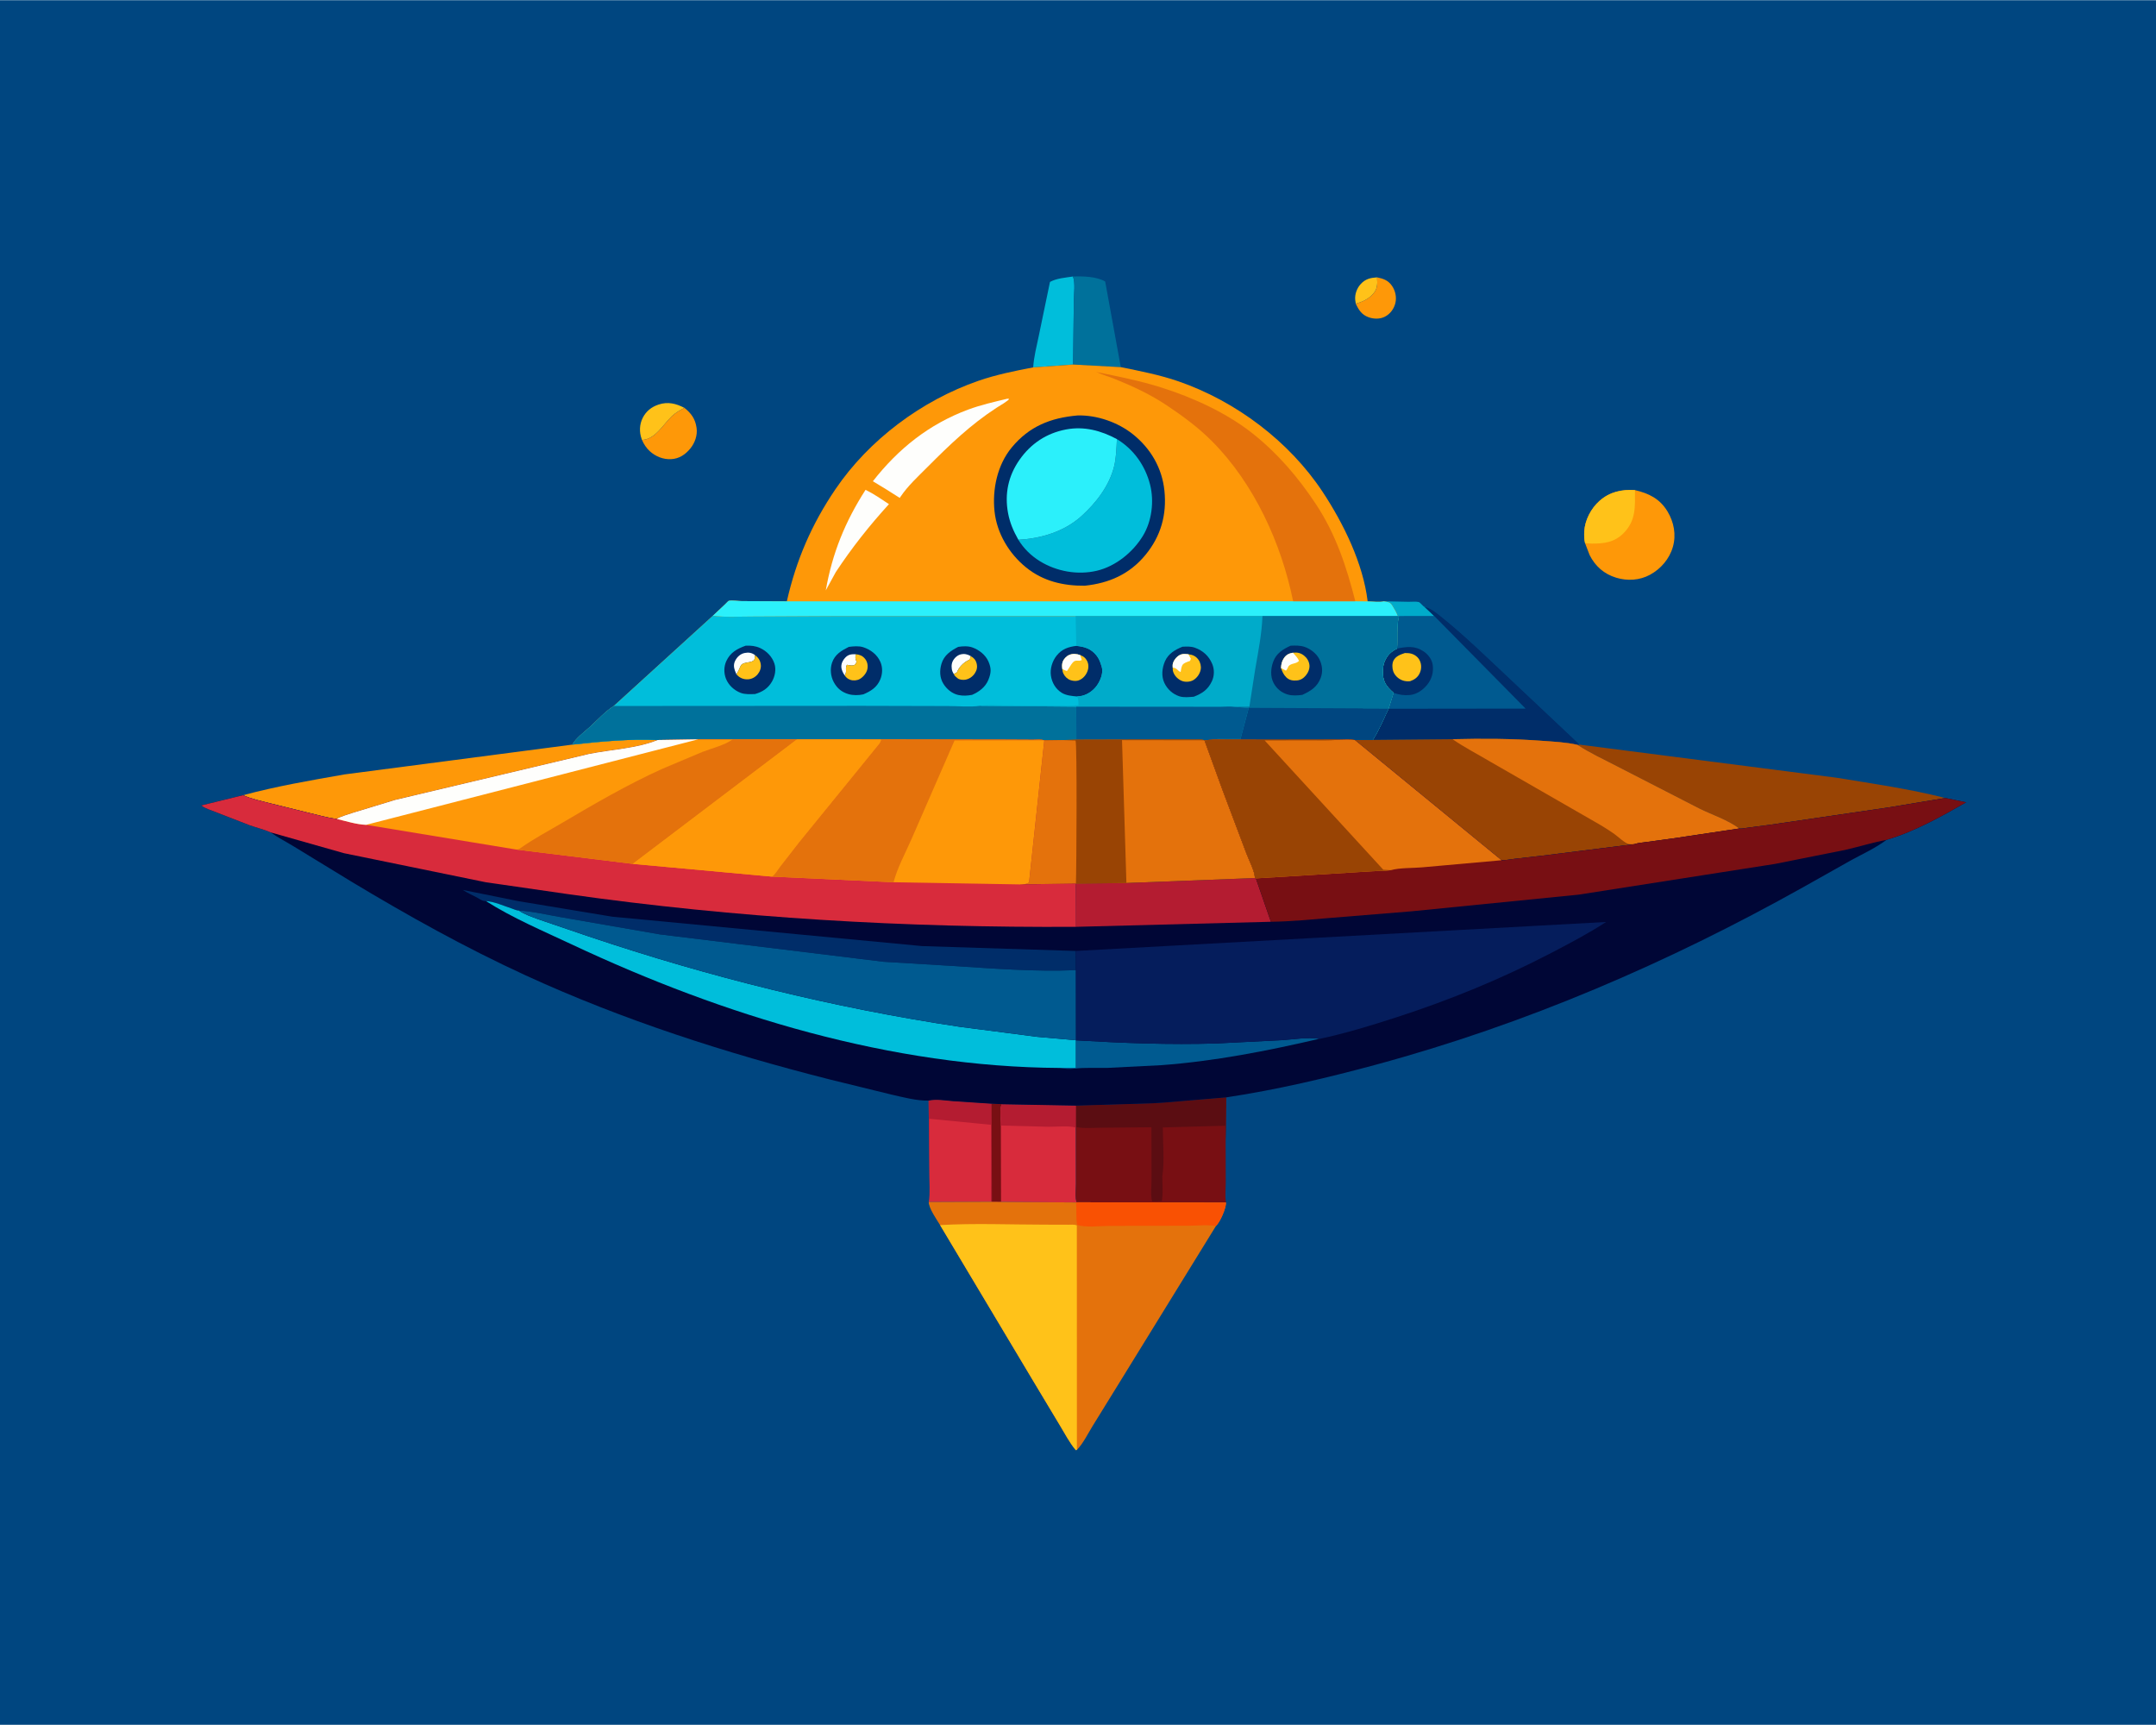 <svg version="1.1" xmlns="http://www.w3.org/2000/svg" style="display: block;" viewBox="0 0 2048 1638" width="1280" height="1024">
<path transform="translate(0,0)" fill="rgb(0,70,128)" d="M -0 -0 L 2048 0 L 2048 1638 L -0 1638 L -0 -0 z"/>
<path transform="translate(0,0)" fill="rgb(255,194,25)" d="M 1287.85 288.211 L 1287.32 284.473 C 1286.84 279.196 1288.97 273.541 1292.51 269.647 C 1297.01 264.702 1301.7 263.682 1308.08 263.223 C 1308.48 269.564 1308.67 274.128 1304.08 279.195 C 1299.75 283.969 1293.98 286.596 1287.85 288.211 z"/>
<path transform="translate(0,0)" fill="rgb(0,171,202)" d="M 1314.5 570.907 L 1337.91 571.389 C 1340.68 571.446 1344.9 570.969 1347.52 571.586 C 1349.32 572.008 1351.58 575.707 1353.53 576.468 L 1362.64 585.099 L 1328.88 585.123 L 1327.72 584.903 C 1326.5 581.409 1324.37 577.878 1322.41 574.742 C 1320.31 571.393 1318.17 571.718 1314.5 570.907 z"/>
<path transform="translate(0,0)" fill="rgb(255,194,25)" d="M 609.876 417.66 L 609.534 416.777 C 607.134 410.245 607.365 402.962 610.522 396.693 C 613.711 390.362 618.879 386.267 625.594 384.045 C 634.463 381.111 642.112 383.045 650.122 387.185 C 645.837 389.49 641.691 391.796 638.135 395.169 C 629.782 403.093 622.446 417.135 609.876 417.66 z"/>
<path transform="translate(0,0)" fill="rgb(254,152,8)" d="M 1308.08 263.223 C 1313.98 264.435 1318.68 266.062 1322.29 271.319 C 1325.46 275.923 1326.79 282.04 1325.5 287.51 C 1324.19 293.064 1320.64 297.995 1315.5 300.6 C 1310.71 303.026 1304.96 302.881 1300 301.109 C 1293.54 298.801 1290.55 294.099 1287.85 288.211 C 1293.98 286.596 1299.75 283.969 1304.08 279.195 C 1308.67 274.128 1308.48 269.564 1308.08 263.223 z"/>
<path transform="translate(0,0)" fill="rgb(254,152,8)" d="M 650.122 387.185 C 656.663 392.384 660.508 397.696 661.697 406.312 C 662.645 413.184 660.107 420.489 655.742 425.795 C 650.998 431.562 645.164 435.495 637.5 435.903 C 630.015 436.302 622.681 433.343 617.199 428.315 C 614.106 425.479 611.418 421.559 609.876 417.66 C 622.446 417.135 629.782 403.093 638.135 395.169 C 641.691 391.796 645.837 389.49 650.122 387.185 z"/>
<path transform="translate(0,0)" fill="rgb(0,190,219)" d="M 1019.22 262.429 C 1021.58 268.586 1020.08 278.795 1020.04 285.655 L 1019.33 346.026 L 981.44 348.728 C 982.051 338.74 984.759 328.404 986.79 318.611 L 997.381 267.583 C 1003.7 264.081 1012.14 263.513 1019.22 262.429 z"/>
<path transform="translate(0,0)" fill="rgb(0,113,155)" d="M 1019.22 262.429 C 1028.53 262.07 1041.62 262.35 1049.82 267.179 L 1064.65 348.502 L 1019.33 346.026 L 1020.04 285.655 C 1020.08 278.795 1021.58 268.586 1019.22 262.429 z"/>
<path transform="translate(0,0)" fill="rgb(254,152,8)" d="M 1505.67 515.732 C 1504.8 512.225 1504.72 508.099 1504.92 504.5 C 1505.49 493.81 1511.38 482.642 1519.31 475.616 C 1529.15 466.901 1540.27 464.546 1553.07 465.312 C 1566.29 468.393 1576.69 473.512 1583.94 485.5 C 1590.08 495.642 1592.38 507.656 1589.1 519.17 C 1585.85 530.562 1577.72 540.049 1567.4 545.682 C 1557.52 551.078 1545.78 551.749 1535.14 548.476 C 1523.69 544.955 1515.37 537.637 1509.99 527 L 1505.67 515.732 z"/>
<path transform="translate(0,0)" fill="rgb(255,194,25)" d="M 1505.67 515.732 C 1504.8 512.225 1504.72 508.099 1504.92 504.5 C 1505.49 493.81 1511.38 482.642 1519.31 475.616 C 1529.15 466.901 1540.27 464.546 1553.07 465.312 C 1553.13 480.841 1554.2 493.869 1542.5 505.947 C 1533.79 514.93 1523.5 516.27 1511.71 516.096 L 1505.67 515.732 z"/>
<path transform="translate(0,0)" fill="rgb(216,43,60)" d="M 882.137 1045.14 C 889.396 1043.5 898.099 1045.12 905.498 1045.7 L 941.859 1048.1 L 951.665 1048.52 L 951.742 1048.61 C 948.912 1053.44 951.081 1063.16 950.83 1068.86 L 950.972 1141.37 L 942.231 1141.33 L 941.284 1141.2 L 882.215 1141.46 C 883.713 1132.85 882.67 1122.16 882.718 1113.31 L 882.137 1045.14 z"/>
<path transform="translate(0,0)" fill="rgb(180,28,49)" d="M 882.137 1045.14 C 889.396 1043.5 898.099 1045.12 905.498 1045.7 L 941.859 1048.1 L 951.665 1048.52 L 951.742 1048.61 C 948.912 1053.44 951.081 1063.16 950.83 1068.86 L 950.972 1141.37 L 942.231 1141.33 L 941.284 1141.2 L 941.314 1068.12 L 882.747 1062.4 L 882.718 1113.31 L 882.137 1045.14 z"/>
<path transform="translate(0,0)" fill="rgb(120,15,19)" d="M 941.859 1048.1 L 951.665 1048.52 L 951.742 1048.61 C 948.912 1053.44 951.081 1063.16 950.83 1068.86 L 950.972 1141.37 L 942.231 1141.33 L 941.859 1048.1 z"/>
<path transform="translate(0,0)" fill="rgb(216,43,60)" d="M 951.742 1048.61 L 1022.17 1049.91 L 1022.14 1070.28 L 1021.93 1070.75 L 1022.02 1124.08 C 1022.03 1128.43 1020.95 1138.11 1022.79 1141.7 L 1022.22 1141.87 L 950.972 1141.37 L 950.83 1068.86 C 951.081 1063.16 948.912 1053.44 951.742 1048.61 z"/>
<path transform="translate(0,0)" fill="rgb(180,28,49)" d="M 951.742 1048.61 L 1022.17 1049.91 L 1022.14 1070.28 L 1021.93 1070.75 C 1014.87 1068.76 1003.34 1070.11 995.778 1070 L 950.83 1068.86 C 951.081 1063.16 948.912 1053.44 951.742 1048.61 z"/>
<path transform="translate(0,0)" fill="rgb(254,152,8)" d="M 543.64 707.034 C 569.788 704.156 598.474 701.433 624.742 702.664 C 605.159 710.705 580.406 711.722 559.489 715.939 L 375.33 759.605 L 335.785 771.654 C 330.701 773.41 324.57 774.954 319.926 777.582 C 310.77 776.587 300.916 773.539 291.885 771.499 L 256.125 762.663 C 247.594 760.46 238.919 758.682 230.835 755.097 C 262.344 746.628 295.176 740.959 327.309 735.337 L 543.64 707.034 z"/>
<path transform="translate(0,0)" fill="rgb(153,68,4)" d="M 1500.16 707.007 L 1744.36 738.453 C 1779.04 744.114 1813.9 749.107 1848 757.758 L 1793.4 766.788 L 1680.98 783.246 L 1659.3 786.092 C 1657.41 786.296 1653.85 787.143 1652.13 786.715 C 1641.24 778.5 1626.42 773.782 1614.2 767.726 L 1535.77 727.471 C 1523.39 720.958 1510.17 715.024 1498.54 707.28 L 1500.16 707.007 z"/>
<path transform="translate(0,0)" fill="rgb(0,90,144)" d="M 1353.53 576.468 C 1358.06 576.477 1365.2 582.443 1368.74 585.272 C 1391.7 603.618 1413.39 625.001 1434.87 645.103 L 1498.31 704.842 C 1498.99 705.528 1499.59 706.223 1500.16 707.007 L 1498.54 707.28 C 1487.85 704.76 1475.82 704.247 1464.87 703.425 C 1436.68 701.31 1408.06 701.194 1379.81 701.895 L 1303.99 702.608 C 1309.62 693.852 1314.45 682.488 1318.94 672.981 L 1323.74 657.81 C 1320.43 654.926 1317.43 652.025 1315.47 648.019 C 1312.96 642.862 1312.93 633.871 1315.06 628.5 C 1317.54 622.249 1321.17 618.688 1327.04 615.834 C 1327.77 606.262 1326.37 594.18 1328.88 585.123 L 1362.64 585.099 L 1353.53 576.468 z"/>
<path transform="translate(0,0)" fill="rgb(0,45,105)" d="M 1327.04 615.834 C 1336.25 613.928 1344.03 612.92 1352.31 618.5 C 1356.56 621.367 1360.13 625.947 1360.91 631.137 C 1361.96 638.125 1360.04 644.895 1355.54 650.363 C 1351.44 655.345 1345.55 659.394 1339 659.957 C 1333.52 660.428 1328.88 659.655 1323.74 657.81 C 1320.43 654.926 1317.43 652.025 1315.47 648.019 C 1312.96 642.862 1312.93 633.871 1315.06 628.5 C 1317.54 622.249 1321.17 618.688 1327.04 615.834 z"/>
<path transform="translate(0,0)" fill="rgb(255,194,25)" d="M 1334.51 620.046 C 1336.58 620.068 1338.72 620.079 1340.71 620.674 C 1344.17 621.707 1347.18 624.008 1348.7 627.33 C 1350.43 631.114 1350.35 635.431 1348.59 639.187 C 1346.72 643.208 1343.55 645.366 1339.5 646.796 C 1336.87 647.093 1334.36 646.852 1331.88 645.894 C 1328.14 644.447 1324.75 641.205 1323.42 637.376 C 1322.39 634.421 1322.24 629.95 1323.74 627.113 C 1325.95 622.944 1330.35 621.448 1334.51 620.046 z"/>
<path transform="translate(0,0)" fill="rgb(0,45,105)" d="M 1353.53 576.468 C 1358.06 576.477 1365.2 582.443 1368.74 585.272 C 1391.7 603.618 1413.39 625.001 1434.87 645.103 L 1498.31 704.842 C 1498.99 705.528 1499.59 706.223 1500.16 707.007 L 1498.54 707.28 C 1487.85 704.76 1475.82 704.247 1464.87 703.425 C 1436.68 701.31 1408.06 701.194 1379.81 701.895 L 1303.99 702.608 C 1309.62 693.852 1314.45 682.488 1318.94 672.981 L 1449.17 672.826 L 1362.64 585.099 L 1353.53 576.468 z"/>
<path transform="translate(0,0)" fill="rgb(120,15,19)" d="M 1105.49 1047.06 L 1164.76 1042.1 L 1164.27 1083.43 L 1164.37 1123.12 C 1164.36 1129.04 1163.59 1136.21 1164.62 1141.98 L 1094.34 1141.9 L 1022.79 1141.7 C 1020.95 1138.11 1022.03 1128.43 1022.02 1124.08 L 1021.93 1070.75 L 1022.14 1070.28 L 1022.17 1049.91 L 1093.71 1047.77 L 1105.49 1047.06 z"/>
<path transform="translate(0,0)" fill="rgb(91,13,18)" d="M 1105.49 1047.06 L 1164.76 1042.1 L 1164.27 1083.43 L 1163.98 1069.02 L 1104.56 1070.65 C 1104.57 1085.46 1106.32 1102.54 1104.09 1117.07 C 1104.13 1124.63 1104.94 1133.07 1103.66 1140.5 C 1100.53 1140.89 1097.55 1140.95 1094.4 1140.88 C 1092.77 1134.84 1093.86 1126.2 1093.86 1119.89 L 1093.74 1070.45 L 1047.03 1070.9 C 1038.99 1070.93 1030.03 1071.81 1022.14 1070.28 L 1022.17 1049.91 L 1093.71 1047.77 L 1105.49 1047.06 z"/>
<path transform="translate(0,0)" fill="rgb(153,68,4)" d="M 1379.81 701.895 C 1408.06 701.194 1436.68 701.31 1464.87 703.425 C 1475.82 704.247 1487.85 704.76 1498.54 707.28 C 1510.17 715.024 1523.39 720.958 1535.77 727.471 L 1614.2 767.726 C 1626.42 773.782 1641.24 778.5 1652.13 786.715 L 1589.07 796.142 L 1563.87 799.573 C 1560.42 800.079 1555.76 800.357 1552.52 801.586 L 1464.86 812.572 L 1438.97 815.483 C 1434.99 815.922 1430.24 816.974 1426.3 816.862 L 1286.91 702.63 L 1303.99 702.608 L 1379.81 701.895 z"/>
<path transform="translate(0,0)" fill="rgb(228,114,12)" d="M 1379.81 701.895 C 1408.06 701.194 1436.68 701.31 1464.87 703.425 C 1475.82 704.247 1487.85 704.76 1498.54 707.28 C 1510.17 715.024 1523.39 720.958 1535.77 727.471 L 1614.2 767.726 C 1626.42 773.782 1641.24 778.5 1652.13 786.715 L 1589.07 796.142 L 1563.87 799.573 C 1560.42 800.079 1555.76 800.357 1552.52 801.586 C 1550.87 801.527 1548.56 801.757 1547 801.389 C 1543.27 800.509 1536.75 794.248 1533.5 791.951 C 1527.54 787.739 1521.22 783.864 1514.87 780.277 L 1416.33 723.654 C 1404.28 716.46 1391.31 709.884 1379.81 701.895 z"/>
<path transform="translate(0,0)" fill="rgb(228,114,12)" d="M 941.284 1141.2 L 942.231 1141.33 L 950.972 1141.37 L 1022.22 1141.87 L 1022.79 1141.7 L 1094.34 1141.9 L 1164.62 1141.98 C 1164.53 1147.72 1159.23 1160.13 1154.98 1164.34 L 1063.25 1313.14 L 1037.71 1354.5 C 1033.32 1361.64 1028.8 1370.96 1022.95 1376.9 L 1021.91 1377.1 C 1016.06 1370.26 1011.52 1361.39 1006.84 1353.69 L 980.527 1309.85 L 892.991 1163.38 C 889.825 1158.19 882.262 1147.49 882.215 1141.46 L 941.284 1141.2 z"/>
<path transform="translate(0,0)" fill="rgb(249,81,3)" d="M 1022.79 1141.7 L 1094.34 1141.9 L 1164.62 1141.98 C 1164.53 1147.72 1159.23 1160.13 1154.98 1164.34 C 1147.29 1162.83 1137.6 1163.94 1129.67 1163.97 L 1053.23 1164.17 C 1044.9 1164.18 1030.85 1166.01 1023.16 1163.14 C 1022.05 1156.43 1022.65 1148.76 1022.22 1141.87 L 1022.79 1141.7 z"/>
<path transform="translate(0,0)" fill="rgb(255,194,25)" d="M 892.991 1163.38 C 925.744 1161.49 959.413 1162.95 992.271 1162.97 L 1014.74 1163.04 C 1017.26 1163.06 1020.63 1162.64 1022.9 1163.7 L 1022.95 1376.9 L 1021.91 1377.1 C 1016.06 1370.26 1011.52 1361.39 1006.84 1353.69 L 980.527 1309.85 L 892.991 1163.38 z"/>
<path transform="translate(0,0)" fill="rgb(254,152,8)" d="M 1019.33 346.026 L 1064.65 348.502 C 1082.98 352.234 1101.96 355.932 1119.65 362.07 C 1173.9 380.887 1224.55 418.888 1256.28 466.829 C 1276.16 496.872 1294.83 534.902 1299.15 571.008 C 1303.22 570.995 1310.85 572.019 1314.5 570.907 C 1318.17 571.718 1320.31 571.393 1322.41 574.742 C 1324.37 577.878 1326.5 581.409 1327.72 584.903 L 1328.88 585.123 C 1326.37 594.18 1327.77 606.262 1327.04 615.834 C 1321.17 618.688 1317.54 622.249 1315.06 628.5 C 1312.93 633.871 1312.96 642.862 1315.47 648.019 C 1317.43 652.025 1320.43 654.926 1323.74 657.81 L 1318.94 672.981 C 1314.45 682.488 1309.62 693.852 1303.99 702.608 L 1286.91 702.63 C 1282.25 701.704 1276.34 702.325 1271.53 702.297 L 1202.62 702.407 L 1152.9 702.224 L 1144.14 702.924 C 1141.34 701.826 1137.52 702.244 1134.5 702.229 L 1114.98 702.151 L 1022.41 702.391 L 1009.7 702.731 L 991.965 702.98 C 989.095 701.894 984.492 702.468 981.347 702.45 L 955.003 702.318 L 836.942 702.114 L 757.087 702.055 L 696.007 702.038 L 663.191 702.026 L 624.742 702.664 C 598.474 701.433 569.788 704.156 543.64 707.034 C 547.438 700.513 554.88 695.225 560.443 690.151 C 567.516 683.7 575.019 675.434 583.027 670.344 L 677.166 584.637 L 688.965 573.551 C 689.424 573.12 691.784 570.56 692.268 570.448 C 695.448 569.713 701.162 570.708 704.644 570.732 L 747.425 570.931 C 756.32 531.706 771.015 497.724 793.608 464.439 C 825.559 417.37 875.659 380.098 929.394 361.5 C 946.423 355.606 963.805 352.13 981.44 348.728 L 1019.33 346.026 z"/>
<path transform="translate(0,0)" fill="rgb(254,254,252)" d="M 822.192 465.047 C 829.828 468.723 837.342 473.974 844.42 478.628 C 825.701 499.219 809.252 519.944 793.916 543.179 L 784.401 560.572 C 790.629 525.164 802.796 495.247 822.192 465.047 z"/>
<path transform="translate(0,0)" fill="rgb(254,254,252)" d="M 956.858 378.5 L 958.496 378.652 C 958.703 379.985 948.751 385.732 946.753 387.027 C 921.922 403.132 901.839 422.487 881.04 443.358 C 872.335 452.093 862.396 461.227 855.498 471.472 L 854.683 472.718 L 840.973 464.045 L 829.137 456.905 C 853.356 425.972 882.433 402.688 919.697 388.816 C 931.732 384.336 944.394 381.522 956.858 378.5 z"/>
<path transform="translate(0,0)" fill="rgb(43,240,251)" d="M 677.166 584.637 L 688.965 573.551 C 689.424 573.12 691.784 570.56 692.268 570.448 C 695.448 569.713 701.162 570.708 704.644 570.732 L 747.425 570.931 L 1228.36 570.91 L 1287.45 570.907 L 1299.15 571.008 C 1303.22 570.995 1310.85 572.019 1314.5 570.907 C 1318.17 571.718 1320.31 571.393 1322.41 574.742 C 1324.37 577.878 1326.5 581.409 1327.72 584.903 L 1199.24 584.953 L 1021.76 584.958 L 793.566 584.988 L 714.308 585.398 C 702.293 585.369 689.037 586.308 677.166 584.637 z"/>
<path transform="translate(0,0)" fill="rgb(228,114,12)" d="M 1228.36 570.91 C 1217.19 515.884 1191.4 459.299 1151.48 419.068 C 1138.38 405.866 1123.32 394.792 1107.87 384.508 C 1093.16 374.715 1077.07 367.157 1060.75 360.464 C 1054.31 357.827 1047.56 355.882 1041.23 353.086 C 1062.15 357.366 1082.62 361.378 1103.05 367.816 C 1133.21 377.315 1165.37 392.021 1190.19 411.769 C 1213.98 430.708 1233.18 453.225 1249.92 478.52 C 1269 507.344 1278.94 537.735 1287.45 570.907 L 1228.36 570.91 z"/>
<path transform="translate(0,0)" fill="rgb(0,45,105)" d="M 1023.58 394.394 C 1041.86 393.903 1061.81 400.804 1076.11 412.214 C 1093 425.698 1103.89 444.259 1106.1 465.863 C 1108.45 488.771 1102.7 509.054 1088.11 526.825 C 1073.09 545.11 1053.56 553.72 1030.43 556.106 C 1010.07 556.3 990.882 551.854 974.7 538.766 C 958.544 525.699 946.921 506.299 944.712 485.5 C 942.486 464.554 947.361 441.377 961.011 424.854 C 977.678 404.679 998.04 396.647 1023.58 394.394 z"/>
<path transform="translate(0,0)" fill="rgb(0,190,219)" d="M 1060.95 416.858 C 1076.92 426.521 1087.95 442.156 1092.49 460.195 C 1096.45 475.934 1094.15 494.79 1085.68 508.719 C 1076.2 524.312 1059.83 537.653 1041.92 541.887 C 1023.72 546.188 1003.69 542.601 987.855 532.851 C 979.518 527.72 972.433 520.805 967.335 512.443 C 988.772 511.408 1010.98 504.69 1027.15 490.125 C 1041.02 477.639 1053.72 461.304 1058.27 442.881 C 1060.36 434.401 1060.54 425.541 1060.95 416.858 z"/>
<path transform="translate(0,0)" fill="rgb(43,240,251)" d="M 967.335 512.443 C 962.691 504.226 959.276 496.389 957.549 487.082 C 954.161 468.822 957.766 451.766 968.455 436.492 C 979.213 421.118 994.116 411.243 1012.5 407.729 C 1029.8 404.423 1045.79 408.754 1060.95 416.858 C 1060.54 425.541 1060.36 434.401 1058.27 442.881 C 1053.72 461.304 1041.02 477.639 1027.15 490.125 C 1010.98 504.69 988.772 511.408 967.335 512.443 z"/>
<path transform="translate(0,0)" fill="rgb(0,190,219)" d="M 583.027 670.344 L 677.166 584.637 C 689.037 586.308 702.293 585.369 714.308 585.398 L 793.566 584.988 L 1021.76 584.958 L 1199.24 584.953 L 1327.72 584.903 L 1328.88 585.123 C 1326.37 594.18 1327.77 606.262 1327.04 615.834 C 1321.17 618.688 1317.54 622.249 1315.06 628.5 C 1312.93 633.871 1312.96 642.862 1315.47 648.019 C 1317.43 652.025 1320.43 654.926 1323.74 657.81 L 1318.94 672.981 C 1314.45 682.488 1309.62 693.852 1303.99 702.608 L 1286.91 702.63 C 1282.25 701.704 1276.34 702.325 1271.53 702.297 L 1202.62 702.407 L 1152.9 702.224 L 1144.14 702.924 C 1141.34 701.826 1137.52 702.244 1134.5 702.229 L 1114.98 702.151 L 1022.41 702.391 L 1009.7 702.731 L 991.965 702.98 C 989.095 701.894 984.492 702.468 981.347 702.45 L 955.003 702.318 L 836.942 702.114 L 757.087 702.055 L 696.007 702.038 L 663.191 702.026 L 624.742 702.664 C 598.474 701.433 569.788 704.156 543.64 707.034 C 547.438 700.513 554.88 695.225 560.443 690.151 C 567.516 683.7 575.019 675.434 583.027 670.344 z"/>
<path transform="translate(0,0)" fill="rgb(0,45,105)" d="M 708.33 613.065 C 713.198 612.844 717.611 613.261 722.102 615.322 C 728.34 618.185 733.51 623.552 735.635 630.107 C 737.444 635.69 736.157 642.233 733.259 647.23 C 729.491 653.729 724.166 656.96 717.218 659.004 C 712.735 659.107 707.751 659.493 703.5 657.851 C 697.369 655.482 691.955 650.528 689.55 644.33 C 687.489 639.017 687.564 632.87 689.931 627.707 C 693.7 619.486 700.242 615.978 708.33 613.065 z"/>
<path transform="translate(0,0)" fill="rgb(254,254,252)" d="M 699.548 640.272 L 698.062 636.622 C 696.88 633.254 696.811 630.29 698.503 627.08 C 700.386 623.508 703.45 620.761 707.5 619.971 C 711.158 619.258 714.149 619.772 717.128 621.961 C 716.967 624.089 717.395 626.06 715.441 627.412 C 712.243 629.622 705.096 628.325 703.433 632.546 C 702.351 635.294 701.059 637.74 699.548 640.272 z"/>
<path transform="translate(0,0)" fill="rgb(255,194,25)" d="M 717.128 621.961 C 720.259 624.395 722.002 626.66 722.643 630.668 C 723.189 634.084 721.923 637.573 719.749 640.196 C 717.433 642.992 714.162 644.82 710.5 645.019 C 706.646 645.228 703.093 643.919 700.373 641.157 L 699.548 640.272 C 701.059 637.74 702.351 635.294 703.433 632.546 C 705.096 628.325 712.243 629.622 715.441 627.412 C 717.395 626.06 716.967 624.089 717.128 621.961 z"/>
<path transform="translate(0,0)" fill="rgb(0,45,105)" d="M 910.196 614.2 C 914.599 613.505 919.56 613.237 923.822 614.781 C 930.03 617.029 936.187 621.845 938.897 628.022 C 941.805 634.653 941.568 638.851 938.868 645.5 C 936.053 652.43 930.009 656.908 923.386 659.777 C 918.958 660.571 914.836 660.875 910.397 659.929 C 904.389 658.649 899.205 654.281 896.063 649.136 C 892.54 643.37 892.429 636.619 894.312 630.281 C 896.74 622.11 903.018 617.915 910.196 614.2 z"/>
<path transform="translate(0,0)" fill="rgb(254,254,252)" d="M 905.992 639.994 L 904.814 637.75 C 903.658 634.831 903.571 630.686 904.979 627.839 C 906.418 624.927 909.286 622.155 912.5 621.363 C 916.107 620.474 918.966 621.183 922.114 622.953 L 921.235 626.191 L 920.155 626.704 C 915.132 629.153 911.017 633.27 908.901 638.5 L 905.992 639.994 z"/>
<path transform="translate(0,0)" fill="rgb(255,194,25)" d="M 922.114 622.953 C 925.012 624.655 926.784 626.523 927.68 629.867 C 928.6 633.305 927.945 636.412 925.982 639.339 C 923.842 642.53 920.591 644.835 916.744 645.421 C 914.737 645.726 911.297 645.418 909.717 644.089 C 908.243 642.848 906.704 641.845 905.992 639.994 L 908.901 638.5 C 911.017 633.27 915.132 629.153 920.155 626.704 L 921.235 626.191 L 922.114 622.953 z"/>
<path transform="translate(0,0)" fill="rgb(0,45,105)" d="M 806.294 614.21 C 810.479 613.644 815.862 613.176 819.934 614.498 C 827.019 616.796 833.264 621.537 836.287 628.48 C 838.575 633.734 838.377 639.794 836.212 645.043 C 833.051 652.704 827.281 656.216 820.08 659.306 C 815.704 660.278 810.301 660.344 806 659.082 C 799.553 657.19 795.164 653.566 791.982 647.644 C 789.036 642.16 788.353 635.212 790.338 629.318 C 793.036 621.304 799.233 617.788 806.294 614.21 z"/>
<path transform="translate(0,0)" fill="rgb(254,254,252)" d="M 802.413 641.365 C 800.67 638.738 799.139 635.886 799.186 632.646 C 799.232 629.432 801.014 626.248 803.274 624.046 C 806.168 621.225 809.167 621.079 813.014 621.198 L 812.683 622.612 C 812.237 624.776 812.948 626.498 813.687 628.5 C 812.673 630.256 812.563 631.37 810.419 631.775 C 808.575 632.123 806.336 631.529 804.5 631.214 C 802.443 634.598 804.951 637.534 802.413 641.365 z"/>
<path transform="translate(0,0)" fill="rgb(255,194,25)" d="M 813.014 621.198 C 816.674 621.597 819.255 622.583 821.674 625.5 C 823.966 628.262 824.649 632.028 823.882 635.5 C 823.07 639.183 819.871 642.964 816.61 644.779 C 814.072 646.191 810.451 646.457 807.722 645.494 C 805.292 644.636 803.864 643.429 802.413 641.365 C 804.951 637.534 802.443 634.598 804.5 631.214 C 806.336 631.529 808.575 632.123 810.419 631.775 C 812.563 631.37 812.673 630.256 813.687 628.5 C 812.948 626.498 812.237 624.776 812.683 622.612 L 813.014 621.198 z"/>
<path transform="translate(0,0)" fill="rgb(0,45,105)" d="M 1022.38 613.247 C 1030.19 614.018 1036.28 615.848 1041.48 622.268 C 1043.8 625.138 1044.91 628.03 1046 631.5 L 1046.47 632.91 C 1048.06 638.159 1046.06 643.881 1043.46 648.546 C 1040.14 654.498 1034.19 659.237 1027.5 660.755 L 1023.17 661.3 C 1018.33 660.896 1012.7 660.407 1008.5 657.784 C 1002.68 654.15 999.25 648.19 998.256 641.475 C 997.313 635.105 999.568 627.762 1003.52 622.738 C 1008.6 616.272 1014.63 614.246 1022.38 613.247 z"/>
<path transform="translate(0,0)" fill="rgb(255,194,25)" d="M 1009.07 635.148 C 1008.79 632.823 1008.63 630.76 1009.42 628.505 C 1010.4 625.731 1012.85 623.081 1015.55 621.906 C 1019 620.406 1022.61 620.731 1026.05 621.965 C 1029.03 623.033 1031.15 624.607 1032.62 627.5 C 1034.21 630.648 1034.21 634.253 1032.93 637.5 C 1031.45 641.294 1028.52 644.638 1024.61 646.03 C 1021.71 647.065 1017.52 646.46 1014.9 644.876 C 1012.19 643.236 1010.02 640.393 1009.37 637.299 L 1009.07 635.148 z"/>
<path transform="translate(0,0)" fill="rgb(254,254,252)" d="M 1009.07 635.148 C 1008.79 632.823 1008.63 630.76 1009.42 628.505 C 1010.4 625.731 1012.85 623.081 1015.55 621.906 C 1019 620.406 1022.61 620.731 1026.05 621.965 L 1027.58 626.658 C 1024.44 628.505 1021.96 625.771 1019.07 629.017 C 1016.97 631.358 1015.5 634.606 1013.5 637.154 C 1011.83 636.619 1010.52 636.125 1009.07 635.148 z"/>
<path transform="translate(0,0)" fill="rgb(0,113,155)" d="M 543.64 707.034 C 547.438 700.513 554.88 695.225 560.443 690.151 C 567.516 683.7 575.019 675.434 583.027 670.344 L 818.995 670.197 L 900.383 670.402 C 910.074 670.36 921.342 671.548 930.81 670.194 L 1022.34 670.992 L 1022.41 702.391 L 1009.7 702.731 L 991.965 702.98 C 989.095 701.894 984.492 702.468 981.347 702.45 L 955.003 702.318 L 836.942 702.114 L 757.087 702.055 L 696.007 702.038 L 663.191 702.026 L 624.742 702.664 C 598.474 701.433 569.788 704.156 543.64 707.034 z"/>
<path transform="translate(0,0)" fill="rgb(0,171,202)" d="M 1021.76 584.958 L 1199.24 584.953 L 1327.72 584.903 L 1328.88 585.123 C 1326.37 594.18 1327.77 606.262 1327.04 615.834 C 1321.17 618.688 1317.54 622.249 1315.06 628.5 C 1312.93 633.871 1312.96 642.862 1315.47 648.019 C 1317.43 652.025 1320.43 654.926 1323.74 657.81 L 1318.94 672.981 C 1314.45 682.488 1309.62 693.852 1303.99 702.608 L 1286.91 702.63 C 1282.25 701.704 1276.34 702.325 1271.53 702.297 L 1202.62 702.407 L 1152.9 702.224 L 1144.14 702.924 C 1141.34 701.826 1137.52 702.244 1134.5 702.229 L 1114.98 702.151 L 1022.41 702.391 L 1022.34 670.992 L 930.81 670.194 C 938.683 669.045 947.511 669.806 955.5 669.84 L 1002.4 670.077 C 1009.65 670.106 1017.34 670.684 1024.49 669.5 C 1024.43 666.496 1024.53 664.027 1023.17 661.3 L 1027.5 660.755 C 1034.19 659.237 1040.14 654.498 1043.46 648.546 C 1046.06 643.881 1048.06 638.159 1046.47 632.91 L 1046 631.5 C 1044.91 628.03 1043.8 625.138 1041.48 622.268 C 1036.28 615.848 1030.19 614.018 1022.38 613.247 L 1021.76 584.958 z"/>
<path transform="translate(0,0)" fill="rgb(0,45,105)" d="M 1123.21 614.059 C 1127.23 613.865 1131.13 613.603 1135 614.979 C 1142.66 617.708 1148.34 622.84 1151.51 630.417 C 1153.69 635.628 1153.57 641.806 1151.15 646.912 C 1147.35 654.942 1141.9 658.458 1133.97 661.56 C 1129.56 661.85 1124.54 662.538 1120.27 661.133 C 1113.98 659.066 1108.91 654.454 1106.07 648.5 C 1103.01 642.086 1103.83 634.298 1106.57 627.975 C 1109.77 620.609 1116.15 616.947 1123.21 614.059 z"/>
<path transform="translate(0,0)" fill="rgb(255,194,25)" d="M 1113.96 633.908 L 1113.88 631.543 C 1114.13 628.42 1116.19 625.268 1118.56 623.316 C 1121.89 620.58 1124.77 620.743 1128.87 621.202 C 1132.97 621.689 1135.95 622.973 1138.44 626.43 C 1140.27 628.971 1141.13 632.648 1140.55 635.727 C 1139.78 639.834 1137.03 643.76 1133.42 645.843 C 1130.57 647.481 1126.18 647.78 1123.09 646.68 C 1119.25 645.311 1115.82 641.962 1114.48 638.101 C 1113.99 636.702 1113.92 635.382 1113.96 633.908 z"/>
<path transform="translate(0,0)" fill="rgb(254,254,252)" d="M 1113.96 633.908 L 1113.88 631.543 C 1114.13 628.42 1116.19 625.268 1118.56 623.316 C 1121.89 620.58 1124.77 620.743 1128.87 621.202 L 1131.21 625.5 L 1130.42 627.5 L 1129.3 627.913 C 1127.26 628.691 1124.21 629.581 1123.11 631.612 C 1122.11 633.452 1121.85 636.068 1121.5 638.121 C 1117.93 636.485 1118.33 634.318 1113.96 633.908 z"/>
<path transform="translate(0,0)" fill="rgb(0,90,144)" d="M 1022.34 670.992 L 1131.6 671.078 L 1159.03 671.115 C 1163.18 671.121 1168.41 670.508 1172.47 671.162 L 1186.26 672.124 L 1178.38 701.785 C 1170.21 701.792 1160.91 700.884 1152.9 702.224 L 1144.14 702.924 C 1141.34 701.826 1137.52 702.244 1134.5 702.229 L 1114.98 702.151 L 1022.41 702.391 L 1022.34 670.992 z"/>
<path transform="translate(0,0)" fill="rgb(0,113,155)" d="M 1327.72 584.903 L 1328.88 585.123 C 1326.37 594.18 1327.77 606.262 1327.04 615.834 C 1321.17 618.688 1317.54 622.249 1315.06 628.5 C 1312.93 633.871 1312.96 642.862 1315.47 648.019 C 1317.43 652.025 1320.43 654.926 1323.74 657.81 L 1318.94 672.981 C 1314.45 682.488 1309.62 693.852 1303.99 702.608 L 1286.91 702.63 C 1282.25 701.704 1276.34 702.325 1271.53 702.297 L 1202.62 702.407 L 1152.9 702.224 C 1160.91 700.884 1170.21 701.792 1178.38 701.785 L 1186.26 672.124 L 1172.47 671.162 L 1186.78 671.061 L 1192.38 635.145 C 1195.28 618.308 1198.55 602.058 1199.24 584.953 L 1327.72 584.903 z"/>
<path transform="translate(0,0)" fill="rgb(0,45,105)" d="M 1226 613.074 C 1230.28 612.867 1234.89 612.785 1239.02 614.125 C 1244.67 615.956 1250.67 620.58 1253.31 625.965 C 1256.08 631.635 1256.79 637.676 1254.53 643.672 C 1251.26 652.322 1245.03 656.124 1237.06 659.791 C 1232.78 660.36 1227.74 660.717 1223.52 659.545 C 1217.45 657.865 1212.61 653.944 1209.74 648.387 C 1206.56 642.222 1207.1 634.595 1209.45 628.227 C 1212.37 620.335 1218.67 616.389 1226 613.074 z"/>
<path transform="translate(0,0)" fill="rgb(255,194,25)" d="M 1228.16 619.723 C 1232.18 619.292 1235.37 619.857 1238.62 622.411 C 1241.46 624.639 1243.4 627.732 1243.83 631.352 C 1244.25 634.878 1242.72 638.551 1240.5 641.237 C 1238.23 643.988 1235.6 645.77 1232 646.078 C 1228.1 646.41 1224.76 645.937 1221.87 643.146 C 1219.26 640.629 1218 637.63 1216.84 634.267 C 1216.98 630.948 1217.61 627.84 1219.5 625.029 C 1221.76 621.669 1224.3 620.428 1228.16 619.723 z"/>
<path transform="translate(0,0)" fill="rgb(254,254,252)" d="M 1228.16 619.723 C 1230.26 622.142 1232.7 624.515 1233.95 627.5 C 1231.33 630.303 1227.83 629.523 1224.84 631.759 C 1223.19 632.992 1223.38 635.054 1221.5 636.757 L 1216.84 634.267 C 1216.98 630.948 1217.61 627.84 1219.5 625.029 C 1221.76 621.669 1224.3 620.428 1228.16 619.723 z"/>
<path transform="translate(0,0)" fill="rgb(0,70,128)" d="M 1186.26 672.124 L 1294.61 672.631 L 1294.72 672.862 L 1318.94 672.981 C 1314.45 682.488 1309.62 693.852 1303.99 702.608 L 1286.91 702.63 C 1282.25 701.704 1276.34 702.325 1271.53 702.297 L 1202.62 702.407 L 1152.9 702.224 C 1160.91 700.884 1170.21 701.792 1178.38 701.785 L 1186.26 672.124 z"/>
<path transform="translate(0,0)" fill="rgb(0,6,54)" d="M 696.007 702.038 L 757.087 702.055 L 836.942 702.114 L 955.003 702.318 L 981.347 702.45 C 984.492 702.468 989.095 701.894 991.965 702.98 L 1009.7 702.731 L 1022.41 702.391 L 1114.98 702.151 L 1134.5 702.229 C 1137.52 702.244 1141.34 701.826 1144.14 702.924 L 1152.9 702.224 L 1202.62 702.407 L 1271.53 702.297 C 1276.34 702.325 1282.25 701.704 1286.91 702.63 L 1426.3 816.862 C 1430.24 816.974 1434.99 815.922 1438.97 815.483 L 1464.86 812.572 L 1552.52 801.586 C 1555.76 800.357 1560.42 800.079 1563.87 799.573 L 1589.07 796.142 L 1652.13 786.715 C 1653.85 787.143 1657.41 786.296 1659.3 786.092 L 1680.98 783.246 L 1793.4 766.788 L 1848 757.758 L 1867.68 761.816 C 1843.89 775.425 1818.44 789.754 1792.03 797.487 C 1781.77 805.215 1769.26 810.888 1758 817.063 L 1712.9 842.439 C 1584.26 914.401 1449.41 972.497 1307 1011.04 C 1259.91 1023.78 1213 1034.82 1164.76 1042.1 L 1105.49 1047.06 L 1093.71 1047.77 L 1022.17 1049.91 L 951.742 1048.61 L 951.665 1048.52 L 941.859 1048.1 L 905.498 1045.7 C 898.099 1045.12 889.396 1043.5 882.137 1045.14 C 870.877 1045.45 857.914 1041.94 846.875 1039.45 L 788.388 1025.12 C 689.44 1000.02 591.863 968.746 498.985 926.058 C 442.039 899.885 387.422 869.472 333.78 837.156 L 279.5 804.002 C 272.079 799.408 264.191 795.533 257.126 790.406 C 250.854 787.641 243.789 785.957 237.295 783.678 L 205 771.131 C 200.834 769.421 194.536 767.691 191.247 764.794 L 230.835 755.097 C 238.919 758.682 247.594 760.46 256.125 762.663 L 291.885 771.499 C 300.916 773.539 310.77 776.587 319.926 777.582 C 324.57 774.954 330.701 773.41 335.785 771.654 L 375.33 759.605 L 559.489 715.939 C 580.406 711.722 605.159 710.705 624.742 702.664 L 663.191 702.026 L 696.007 702.038 z"/>
<path transform="translate(0,0)" fill="rgb(180,28,49)" d="M 1192.07 833.784 L 1192.97 834.075 L 1207.23 875.295 L 1022.12 880.101 L 1022.02 839.015 L 1069.99 838.492 L 1192.07 833.784 z"/>
<path transform="translate(0,0)" fill="rgb(0,45,105)" d="M 461.606 855.631 L 460.397 855.618 C 457.733 855.45 455.301 853.446 453 852.226 C 448.519 849.851 443.886 847.863 439.644 845.056 L 492.173 855.655 L 581.383 870.449 L 875.899 898.392 L 1021.93 903.021 L 1022.04 921.235 C 983.065 922.941 942.416 919.631 903.481 917.164 L 839.381 913.295 L 626.86 887.285 L 532.782 870.921 C 519.698 868.683 506.07 865.356 492.838 864.605 C 490.937 864.782 487.833 863.239 485.887 862.607 C 478.305 860.145 469.546 856.091 461.606 855.631 z"/>
<path transform="translate(0,0)" fill="rgb(0,190,219)" d="M 461.606 855.631 C 469.546 856.091 478.305 860.145 485.887 862.607 C 487.833 863.239 490.937 864.782 492.838 864.605 C 498.565 868.563 504.867 870.393 511.287 872.899 L 559.77 889.413 C 674.044 927.826 791.809 957.081 911.085 974.961 L 985.103 984.557 L 1022.06 987.817 L 1022.06 1013.99 L 1006.69 1014.14 C 846.766 1013.24 687.365 964.555 543.605 897.03 C 516.359 884.233 486.96 871.81 461.606 855.631 z"/>
<path transform="translate(0,0)" fill="rgb(0,90,144)" d="M 492.838 864.605 C 506.07 865.356 519.698 868.683 532.782 870.921 L 626.86 887.285 L 839.381 913.295 L 903.481 917.164 C 942.416 919.631 983.065 922.941 1022.04 921.235 L 1022.1 987.901 C 1066.62 990.539 1110.76 992.221 1155.37 990.863 L 1217.41 987.765 C 1228.57 987.092 1242.25 984.628 1253.2 986.469 C 1203.53 997.983 1153.96 1007.75 1102.97 1011.51 L 1052.37 1014.06 C 1041.95 1014.27 1030.82 1013.6 1020.5 1014.77 C 1016.4 1015.23 1010.73 1014.99 1006.69 1014.14 L 1022.06 1013.99 L 1022.06 987.817 L 985.103 984.557 L 911.085 974.961 C 791.809 957.081 674.044 927.826 559.77 889.413 L 511.287 872.899 C 504.867 870.393 498.565 868.563 492.838 864.605 z"/>
<path transform="translate(0,0)" fill="rgb(228,114,12)" d="M 1022.41 702.391 L 1114.98 702.151 L 1134.5 702.229 C 1137.52 702.244 1141.34 701.826 1144.14 702.924 L 1161.48 750.586 L 1184.07 810.583 C 1186.44 816.919 1191.9 827.117 1192.07 833.784 L 1069.99 838.492 L 1022.02 839.015 L 968.734 839.803 C 971.808 839.548 975.178 839.936 977.5 837.854 L 991.965 702.98 L 1009.7 702.731 L 1022.41 702.391 z"/>
<path transform="translate(0,0)" fill="rgb(153,68,4)" d="M 1022.41 702.391 L 1114.98 702.151 L 1134.5 702.229 C 1137.52 702.244 1141.34 701.826 1144.14 702.924 L 1065.82 702.805 L 1069.99 838.492 L 1022.02 839.015 L 968.734 839.803 C 971.808 839.548 975.178 839.936 977.5 837.854 L 991.965 702.98 L 1009.7 702.731 L 1022.41 702.391 z"/>
<path transform="translate(0,0)" fill="rgb(228,114,12)" d="M 991.965 702.98 L 1009.7 702.731 L 1021.66 703.143 C 1023.24 705.318 1022.56 825.692 1022.02 839.015 L 968.734 839.803 C 971.808 839.548 975.178 839.936 977.5 837.854 L 991.965 702.98 z"/>
<path transform="translate(0,0)" fill="rgb(5,29,92)" d="M 1021.93 903.021 L 1525.68 875.497 C 1509.1 886.25 1491.4 895.578 1473.88 904.718 C 1426.54 929.426 1377.29 949.572 1326.5 966.026 C 1302.52 973.793 1277.98 981.334 1253.31 986.541 L 1253.2 986.469 C 1242.25 984.628 1228.57 987.092 1217.41 987.765 L 1155.37 990.863 C 1110.76 992.221 1066.62 990.539 1022.1 987.901 L 1022.04 921.235 L 1021.93 903.021 z"/>
<path transform="translate(0,0)" fill="rgb(120,15,19)" d="M 1202.62 702.407 L 1271.53 702.297 C 1276.34 702.325 1282.25 701.704 1286.91 702.63 L 1426.3 816.862 C 1430.24 816.974 1434.99 815.922 1438.97 815.483 L 1464.86 812.572 L 1552.52 801.586 C 1555.76 800.357 1560.42 800.079 1563.87 799.573 L 1589.07 796.142 L 1652.13 786.715 C 1653.85 787.143 1657.41 786.296 1659.3 786.092 L 1680.98 783.246 L 1793.4 766.788 L 1848 757.758 L 1867.68 761.816 C 1843.89 775.425 1818.44 789.754 1792.03 797.487 C 1778.74 800.017 1765.8 804.062 1752.61 807.077 L 1685.93 820.379 L 1499.5 849.546 L 1340.89 865.355 L 1265.3 871.509 C 1246.1 873.05 1226.47 875.068 1207.23 875.295 L 1192.97 834.075 L 1192.07 833.784 C 1191.9 827.117 1186.44 816.919 1184.07 810.583 L 1161.48 750.586 L 1144.14 702.924 L 1152.9 702.224 L 1202.62 702.407 z"/>
<path transform="translate(0,0)" fill="rgb(228,114,12)" d="M 1202.62 702.407 L 1271.53 702.297 C 1276.34 702.325 1282.25 701.704 1286.91 702.63 L 1426.3 816.862 L 1350.5 823.634 C 1341.66 824.405 1329.56 823.904 1321.19 826.293 C 1317.78 826.747 1314.95 826.99 1311.5 826.851 L 1192.97 834.075 L 1192.07 833.784 C 1191.9 827.117 1186.44 816.919 1184.07 810.583 L 1161.48 750.586 L 1144.14 702.924 L 1152.9 702.224 L 1202.62 702.407 z"/>
<path transform="translate(0,0)" fill="rgb(153,68,4)" d="M 1202.62 702.407 L 1271.53 702.297 L 1270.56 702.427 C 1262.27 703.438 1253.55 702.967 1245.19 702.99 L 1201.29 703.062 L 1314 825.869 L 1321.19 826.293 C 1317.78 826.747 1314.95 826.99 1311.5 826.851 L 1192.97 834.075 L 1192.07 833.784 C 1191.9 827.117 1186.44 816.919 1184.07 810.583 L 1161.48 750.586 L 1144.14 702.924 L 1152.9 702.224 L 1202.62 702.407 z"/>
<path transform="translate(0,0)" fill="rgb(216,43,60)" d="M 696.007 702.038 L 757.087 702.055 L 836.942 702.114 L 955.003 702.318 L 981.347 702.45 C 984.492 702.468 989.095 701.894 991.965 702.98 L 977.5 837.854 C 975.178 839.936 971.808 839.548 968.734 839.803 L 1022.02 839.015 L 1022.12 880.101 C 860.181 881.021 699.608 871.81 539.192 848.996 L 461.224 837.714 L 326.733 810.158 L 257.126 790.406 C 250.854 787.641 243.789 785.957 237.295 783.678 L 205 771.131 C 200.834 769.421 194.536 767.691 191.247 764.794 L 230.835 755.097 C 238.919 758.682 247.594 760.46 256.125 762.663 L 291.885 771.499 C 300.916 773.539 310.77 776.587 319.926 777.582 C 324.57 774.954 330.701 773.41 335.785 771.654 L 375.33 759.605 L 559.489 715.939 C 580.406 711.722 605.159 710.705 624.742 702.664 L 663.191 702.026 L 696.007 702.038 z"/>
<path transform="translate(0,0)" fill="rgb(254,152,8)" d="M 836.942 702.114 L 955.003 702.318 L 981.347 702.45 C 984.492 702.468 989.095 701.894 991.965 702.98 L 977.5 837.854 C 975.178 839.936 971.808 839.548 968.734 839.803 L 848.812 837.75 L 733.227 832.403 C 736.066 830.483 738.533 826.123 740.652 823.352 L 758.869 799.904 L 809.776 737.335 L 835.244 705.982 C 836.182 704.702 836.572 703.634 836.942 702.114 z"/>
<path transform="translate(0,0)" fill="rgb(228,114,12)" d="M 836.942 702.114 L 955.003 702.318 L 981.347 702.45 C 984.492 702.468 989.095 701.894 991.965 702.98 L 906.728 703.095 L 865.955 796.497 C 860.262 809.655 852.376 823.899 848.812 837.75 L 733.227 832.403 C 736.066 830.483 738.533 826.123 740.652 823.352 L 758.869 799.904 L 809.776 737.335 L 835.244 705.982 C 836.182 704.702 836.572 703.634 836.942 702.114 z"/>
<path transform="translate(0,0)" fill="rgb(254,152,8)" d="M 696.007 702.038 L 757.087 702.055 L 836.942 702.114 C 836.572 703.634 836.182 704.702 835.244 705.982 L 809.776 737.335 L 758.869 799.904 L 740.652 823.352 C 738.533 826.123 736.066 830.483 733.227 832.403 L 601.089 820.309 L 490.217 806.673 L 347.784 783.22 C 338.928 782.934 328.537 779.727 319.926 777.582 C 324.57 774.954 330.701 773.41 335.785 771.654 L 375.33 759.605 L 559.489 715.939 C 580.406 711.722 605.159 710.705 624.742 702.664 L 663.191 702.026 L 696.007 702.038 z"/>
<path transform="translate(0,0)" fill="rgb(254,254,252)" d="M 624.742 702.664 L 663.191 702.026 L 347.784 783.22 C 338.928 782.934 328.537 779.727 319.926 777.582 C 324.57 774.954 330.701 773.41 335.785 771.654 L 375.33 759.605 L 559.489 715.939 C 580.406 711.722 605.159 710.705 624.742 702.664 z"/>
<path transform="translate(0,0)" fill="rgb(228,114,12)" d="M 696.007 702.038 L 757.087 702.055 L 601.089 820.309 L 490.217 806.673 C 492.159 806.59 493.019 806.355 494.611 805.218 C 506.666 796.606 520.46 789.345 533.244 781.8 C 564.471 763.37 596.485 744.731 629.575 729.834 L 667.159 714.005 C 676.242 710.458 688.137 707.715 696.007 702.038 z"/>
<path transform="translate(0,0)" fill="rgb(254,152,8)" d="M 757.087 702.055 L 836.942 702.114 C 836.572 703.634 836.182 704.702 835.244 705.982 L 809.776 737.335 L 758.869 799.904 L 740.652 823.352 C 738.533 826.123 736.066 830.483 733.227 832.403 L 601.089 820.309 L 757.087 702.055 z"/>
</svg>